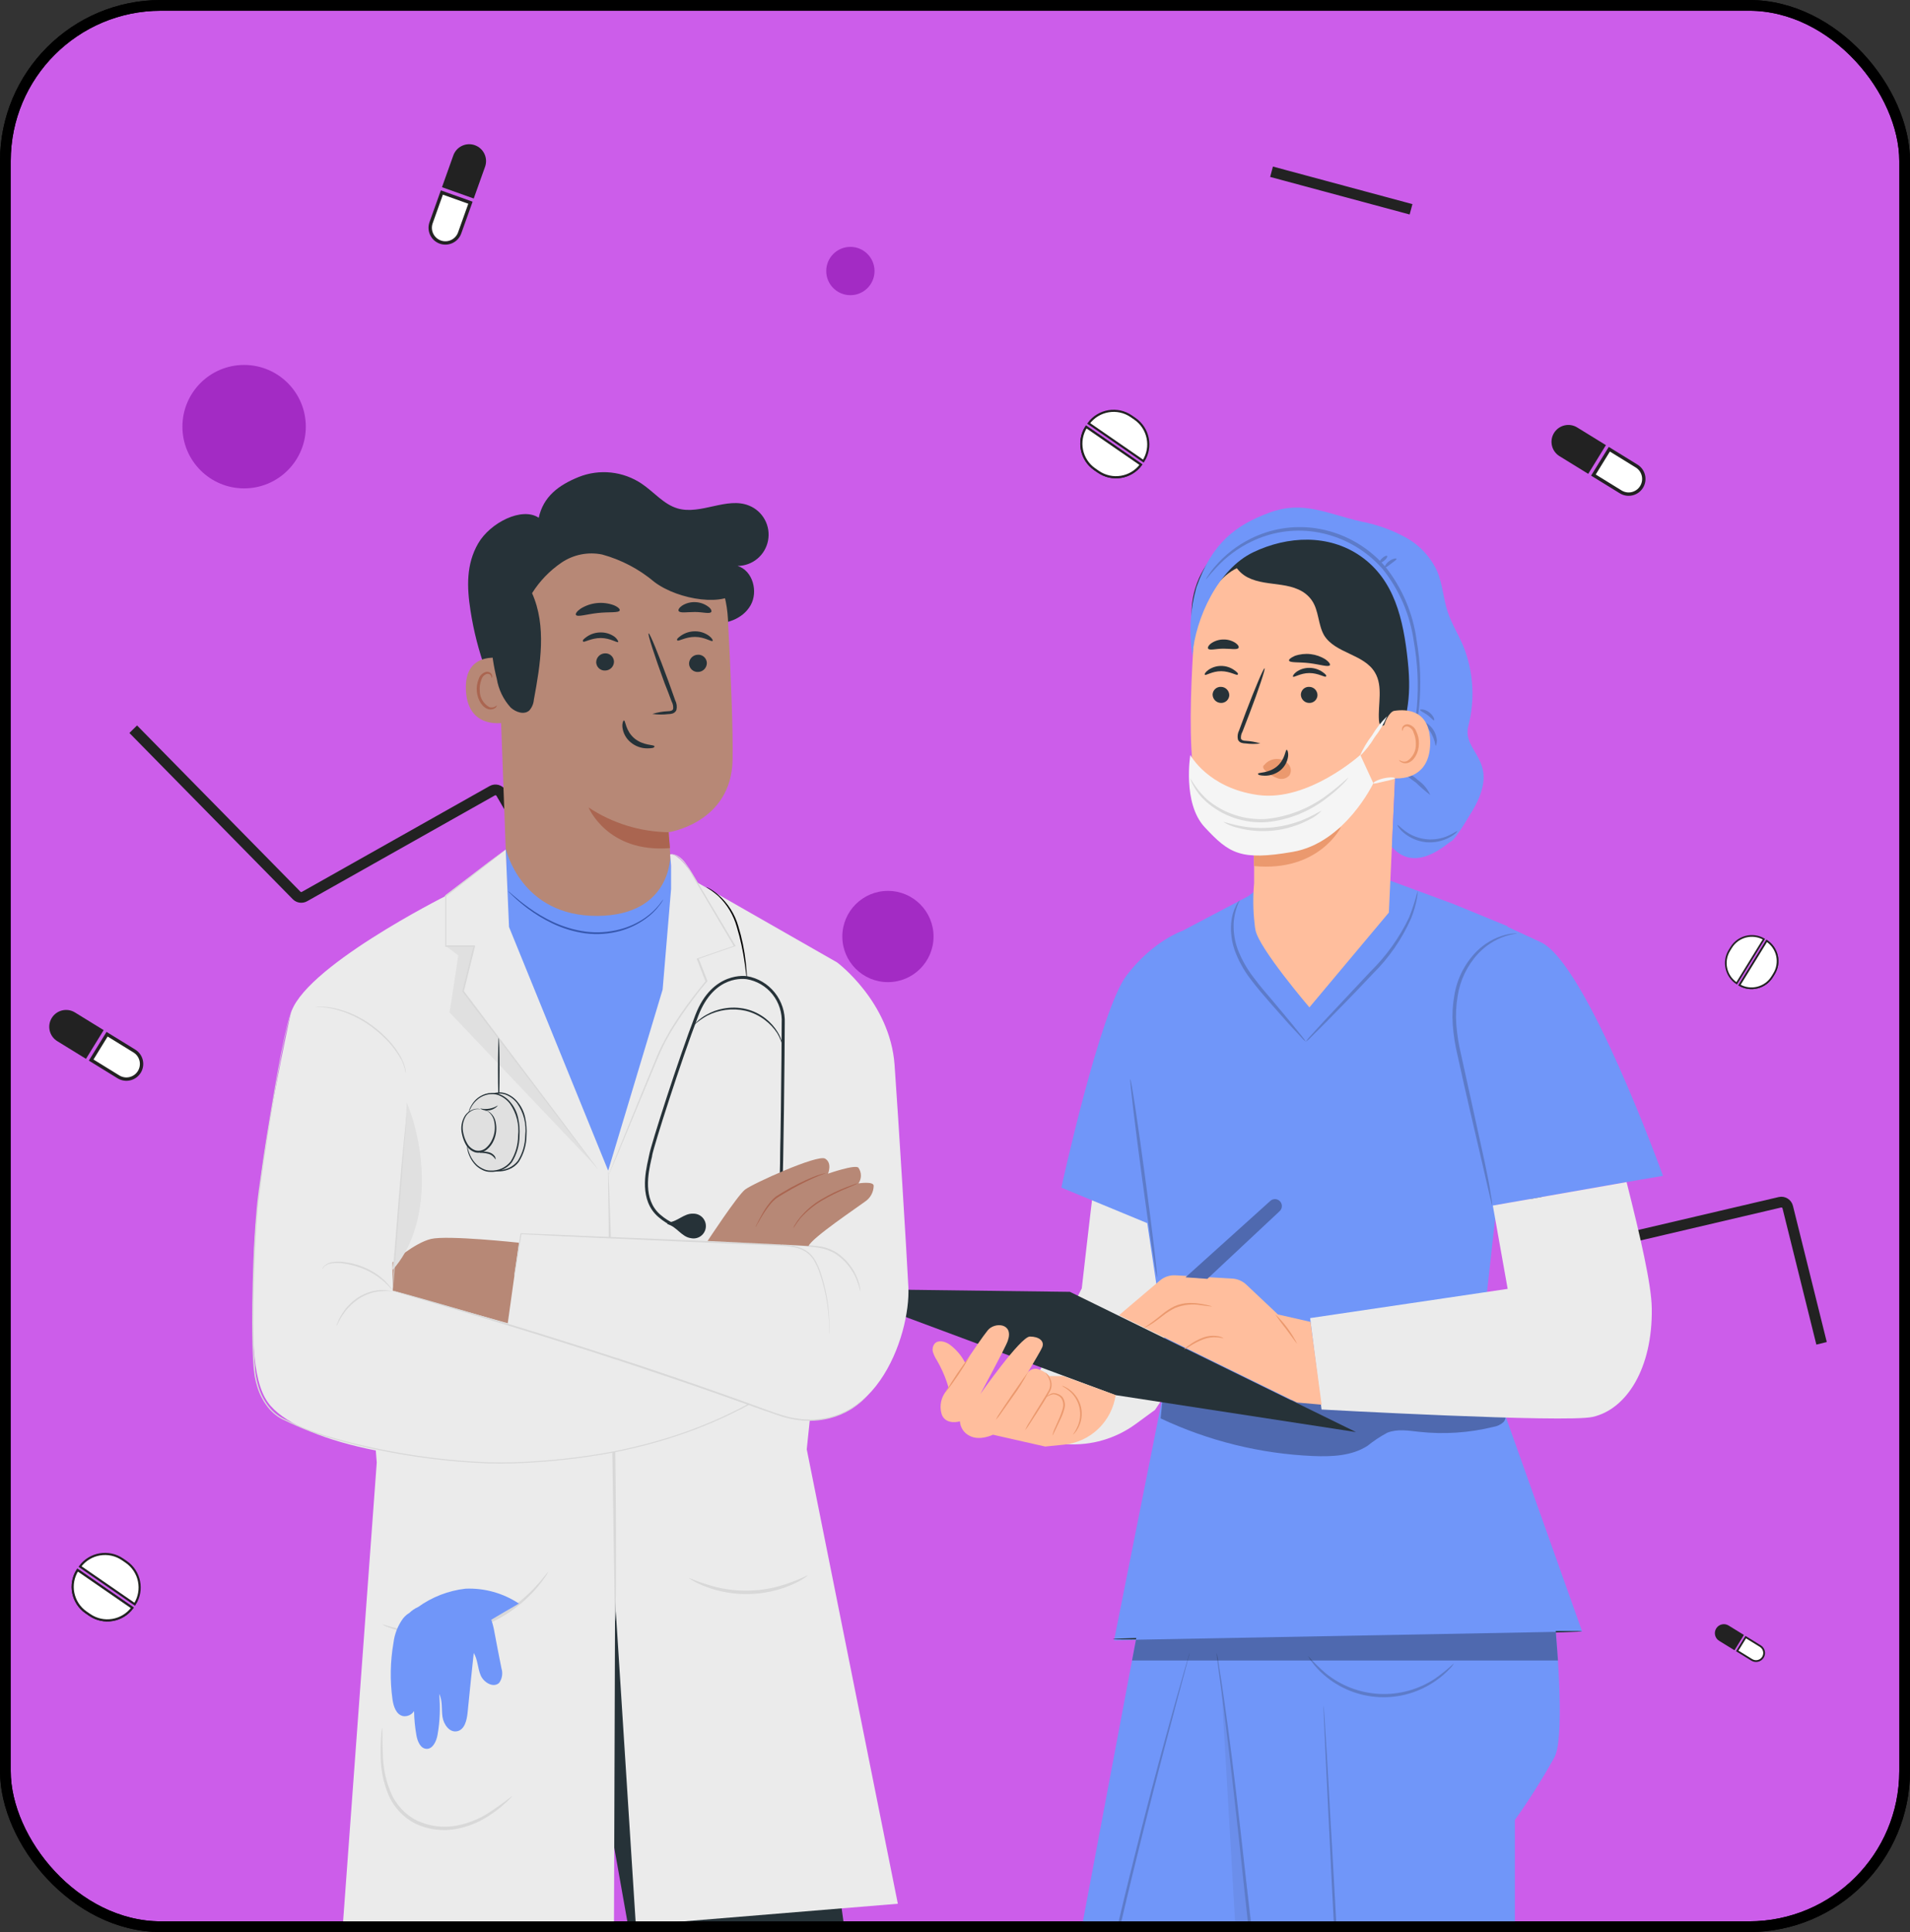 <?xml version="1.0" encoding="UTF-8"?> <svg xmlns="http://www.w3.org/2000/svg" width="356" height="360" viewBox="0 0 356 360" fill="none"><rect x="0" y="0" width="356" height="360" fill="#333333" stroke="none"/> <rect x="1" y="1" width="354" height="358" rx="29" fill="#CC5DEA" stroke="black" stroke-width="2"></rect> <mask id="mask0_483_1482" style="mask-type:alpha" maskUnits="userSpaceOnUse" x="0" y="0" width="356" height="360"> <rect x="1" y="1" width="354" height="358" rx="29" fill="#CC5DEA" stroke="black" stroke-width="2"></rect> </mask> <g mask="url(#mask0_483_1482)"> <path d="M22.864 290.57L23.523 291.024C26.104 292.804 26.794 296.303 25.115 298.923L14.915 291.889C16.767 289.389 20.283 288.79 22.864 290.57Z" fill="white" stroke="#222222" stroke-width="0.4"></path> <path d="M16.712 300.901L16.054 300.447C13.472 298.667 12.782 295.168 14.461 292.548L24.662 299.582C22.809 302.082 19.294 302.681 16.712 300.901Z" fill="white" stroke="#222222" stroke-width="0.4"></path> <path d="M16.712 300.901L16.054 300.447C13.472 298.667 12.782 295.168 14.461 292.548L24.662 299.582C22.809 302.082 19.294 302.681 16.712 300.901Z" fill="white" stroke="#222222" stroke-width="0.4"></path> <path d="M210.863 77.57L211.522 78.024C214.103 79.804 214.793 83.303 213.114 85.923L202.914 78.889C204.766 76.389 208.282 75.79 210.863 77.57Z" fill="white" stroke="#222222" stroke-width="0.4"></path> <path d="M204.711 87.901L204.053 87.447C201.471 85.667 200.781 82.168 202.46 79.548L212.661 86.582C210.808 89.082 207.293 89.681 204.711 87.901Z" fill="white" stroke="#222222" stroke-width="0.4"></path> <path d="M204.711 87.901L204.053 87.447C201.471 85.667 200.781 82.168 202.46 79.548L212.661 86.582C210.808 89.082 207.293 89.681 204.711 87.901Z" fill="white" stroke="#222222" stroke-width="0.4"></path> <path d="M320.428 305.735C319.639 305.249 319.394 304.216 319.879 303.428V303.428C320.365 302.639 321.398 302.394 322.187 302.879L325.042 304.638L323.284 307.494L320.428 305.735Z" fill="#222222"></path> <path d="M326.513 309.285L323.8 307.615L325.383 305.044L328.096 306.715C328.805 307.152 329.026 308.082 328.589 308.792C328.152 309.501 327.222 309.722 326.513 309.285Z" fill="white" stroke="#222222" stroke-width="0.335"></path> <path d="M322.339 177.077L322.667 176.546C323.951 174.461 326.652 173.781 328.763 174.985L323.689 183.224C321.664 181.88 321.055 179.162 322.339 177.077Z" fill="white" stroke="#222222" stroke-width="0.312"></path> <path d="M330.645 181.459L330.317 181.99C329.033 184.075 326.333 184.755 324.221 183.551L329.295 175.312C331.32 176.656 331.929 179.373 330.645 181.459Z" fill="white" stroke="#222222" stroke-width="0.312"></path> <path d="M330.645 181.459L330.317 181.99C329.033 184.075 326.333 184.755 324.221 183.551L329.295 175.312C331.32 176.656 331.929 179.373 330.645 181.459Z" fill="white" stroke="#222222" stroke-width="0.312"></path> <path d="M102.589 97.603L102.917 97.071C104.201 94.986 106.902 94.307 109.013 95.51L103.939 103.749C101.914 102.406 101.305 99.688 102.589 97.603Z" fill="white" stroke="#222222" stroke-width="0.312"></path> <path d="M110.895 101.984L110.567 102.516C109.283 104.601 106.583 105.28 104.471 104.077L109.545 95.838C111.57 97.181 112.179 99.899 110.895 101.984Z" fill="white" stroke="#222222" stroke-width="0.312"></path> <path d="M110.895 101.984L110.567 102.516C109.283 104.601 106.583 105.28 104.471 104.077L109.545 95.838C111.57 97.181 112.179 99.899 110.895 101.984Z" fill="white" stroke="#222222" stroke-width="0.312"></path> <path d="M84.493 28.959C85.076 27.325 86.874 26.473 88.508 27.056V27.056C90.142 27.64 90.994 29.438 90.41 31.072L88.298 36.989L82.38 34.877L84.493 28.959Z" fill="#222222"></path> <path d="M80.351 41.492L82.358 35.87L87.684 37.771L85.677 43.393C85.152 44.864 83.534 45.631 82.064 45.106C80.593 44.581 79.826 42.963 80.351 41.492Z" fill="white" stroke="#222222" stroke-width="0.628"></path> <path d="M10.675 193.998C9.198 193.088 8.738 191.153 9.647 189.675V189.675C10.557 188.198 12.493 187.738 13.97 188.648L19.321 191.942L16.026 197.293L10.675 193.998Z" fill="#222222"></path> <path d="M22.075 200.65L16.992 197.52L19.958 192.704L25.041 195.834C26.371 196.653 26.785 198.395 25.966 199.725C25.147 201.055 23.405 201.469 22.075 200.65Z" fill="white" stroke="#222222" stroke-width="0.628"></path> <path d="M290.675 84.998C289.198 84.088 288.738 82.153 289.647 80.675V80.675C290.557 79.198 292.493 78.738 293.97 79.647L299.321 82.942L296.026 88.293L290.675 84.998Z" fill="#222222"></path> <path d="M302.075 91.65L296.993 88.52L299.958 83.704L305.041 86.835C306.371 87.653 306.785 89.395 305.966 90.725C305.147 92.055 303.405 92.469 302.075 91.65Z" fill="white" stroke="#222222" stroke-width="0.628"></path> <path d="M24.831 135.873L55.281 166.847C55.668 167.241 56.271 167.326 56.752 167.055L68.953 160.18L81.969 152.845L91.745 147.336C92.327 147.008 93.065 147.209 93.401 147.787L106.547 170.401" stroke="#222222" stroke-width="2"></path> <path d="M270.694 194.329L291.283 232.573C291.545 233.059 292.1 233.309 292.638 233.184L306.273 229.989L320.819 226.581L331.745 224.021C332.396 223.868 333.049 224.267 333.21 224.916L339.518 250.301" stroke="#222222" stroke-width="2"></path> <path d="M237 32L263 39" stroke="#222222" stroke-width="2"></path> <circle cx="45.5" cy="79.5" r="11.5" fill="#A32BC4"></circle> <circle cx="158.5" cy="50.5" r="4.5" fill="#A32BC4"></circle> <circle cx="165.5" cy="174.5" r="8.5" fill="#A32BC4"></circle> <path d="M218.552 174.41C218.552 174.41 210.241 180.007 208.06 190.128C206.338 198.079 201.632 240.061 201.632 240.061L193.39 256.217L198.773 269.084C203.373 269.393 207.935 268.07 211.664 265.345L215.28 262.703L221.926 252.801L218.552 174.41Z" fill="#EBEBEB"></path> <path d="M303.187 220.247L309.959 219.093C309.959 219.093 295.668 179.43 287.173 175.553L280.998 172.702V172.587L270.816 168.409L258.901 164.013L257.994 163.678L258.373 164.047L234.497 165.582L232.637 167.002L220.389 173.441C220.389 173.441 214.936 175.264 209.989 181.738C205.042 188.212 197.821 221.286 197.821 221.286L213.834 227.91L217.818 254.636L207.647 305.654L294.887 303.981L276.027 250.99L278.955 224.528L303.187 220.247Z" fill="#7096F9"></path> <g opacity="0.3"> <path d="M216.325 264.284C225.246 268.495 234.912 270.88 244.759 271.3C248.202 271.438 251.956 271.3 254.894 269.396C256.039 268.468 257.269 267.653 258.568 266.961C260.427 266.211 262.517 266.569 264.502 266.788C269.131 267.294 273.811 266.986 278.334 265.876C279.029 265.77 279.678 265.465 280.206 264.999C280.453 264.757 280.597 264.428 280.607 264.082C280.618 263.735 280.495 263.398 280.263 263.141C279.905 262.91 279.483 262.797 279.058 262.818L216.796 259.691L216.325 264.284Z" fill="black"></path> </g> <path d="M210.677 201.091C210.849 201.091 212.089 209.296 213.455 219.474C214.821 229.652 215.808 237.938 215.648 237.938C215.487 237.938 214.236 229.733 212.87 219.555C211.504 209.376 210.517 201.114 210.677 201.091Z" fill="#5D7BC9"></path> <path d="M243.381 194.097C243.051 193.852 242.754 193.565 242.497 193.243C241.946 192.666 241.188 191.824 240.201 190.774L236.918 187.058C235.701 185.65 234.324 184.115 233.038 182.373C231.787 180.74 230.796 178.922 230.1 176.984C229.554 175.378 229.343 173.678 229.48 171.987C229.564 170.852 229.872 169.746 230.387 168.733C230.556 168.35 230.794 168.003 231.087 167.706C230.423 169.053 230.033 170.521 229.939 172.021C229.876 173.646 230.122 175.267 230.662 176.799C231.373 178.67 232.351 180.427 233.566 182.015C234.829 183.735 236.183 185.269 237.389 186.689L240.568 190.497C241.464 191.582 242.175 192.47 242.669 193.093C242.94 193.403 243.178 193.739 243.381 194.097Z" fill="#5D7BC9"></path> <path d="M264.238 165.986C264.246 166.455 264.2 166.924 264.1 167.382C263.866 168.645 263.508 169.882 263.033 171.075C261.32 174.964 258.885 178.489 255.858 181.461C252.495 185.039 249.384 188.212 247.123 190.497L244.425 193.186C244.111 193.534 243.761 193.847 243.381 194.121C243.629 193.723 243.922 193.355 244.253 193.024L246.825 190.208L255.422 181.046C258.397 178.125 260.84 174.704 262.643 170.937C263.276 169.321 263.809 167.668 264.238 165.986Z" fill="#5D7BC9"></path> <path d="M278.243 224.632L281.009 240.154L244.196 245.6L246.32 262.633C246.32 262.633 291.788 265.138 296.827 264.018C303.175 262.61 308.031 254.959 307.87 243.789C307.813 239.369 305.769 230.541 303.175 220.259L278.243 224.632Z" fill="#EBEBEB"></path> <path d="M282.731 173.914C282.731 173.983 281.927 174.006 280.561 174.433C278.647 175.079 276.92 176.189 275.533 177.665C273.485 179.861 272.144 182.628 271.688 185.604C271.393 187.353 271.309 189.131 271.435 190.901C271.588 192.807 271.891 194.698 272.342 196.555C274.03 204.253 275.568 211.211 276.693 216.358C277.232 218.897 277.645 220.974 277.841 222.393C277.967 223.109 278.059 223.663 278.105 224.044C278.135 224.239 278.135 224.437 278.105 224.632C278.105 224.632 277.909 223.848 277.577 222.44C277.244 221.032 276.773 218.908 276.199 216.45C275.051 211.396 273.352 204.437 271.676 196.682C271.219 194.787 270.916 192.857 270.77 190.912C270.647 189.095 270.747 187.27 271.068 185.477C271.563 182.406 272.99 179.565 275.155 177.341C276.642 175.836 278.5 174.753 280.538 174.203C281.08 174.062 281.633 173.969 282.191 173.926C282.37 173.906 282.551 173.902 282.731 173.914Z" fill="#5D7BC9"></path> <path d="M294.864 303.958C294.864 304.131 275.292 304.593 251.152 304.985C227.012 305.378 207.417 305.585 207.417 305.412C207.417 305.239 226.931 304.789 251.14 304.385C275.349 303.981 294.864 303.797 294.864 303.958Z" fill="#263238"></path> <path d="M213.34 296.953L193.906 400.109C191.693 411.85 192.929 423.984 197.465 435.029L238.697 535.427L271.206 514.586L237.917 415.342L258.992 327.338L252.105 290.468L213.34 296.953Z" fill="#7096F9"></path> <path d="M229.262 323.103L244.127 441.722L246.699 537.908L283.684 538.485C283.684 538.485 282.352 441.053 282.352 435.179V339.12C285.046 335.337 287.526 331.403 289.779 327.338C291.903 323.068 289.779 301.731 289.779 301.731C289.779 301.731 281.893 285.494 252.094 290.468C222.294 295.442 229.262 323.103 229.262 323.103Z" fill="#7096F9"></path> <path d="M246.698 537.908C246.688 537.712 246.688 537.516 246.698 537.32C246.698 536.893 246.698 536.316 246.618 535.566C246.549 533.996 246.457 531.734 246.342 528.838C246.136 522.964 245.837 514.517 245.459 504.096C245.08 493.675 244.701 481.201 244.242 467.387C243.989 460.463 243.748 453.228 243.392 445.727C243.037 438.226 242.589 430.436 241.659 422.531C241.2 418.573 240.615 414.684 239.972 410.853C239.329 407.022 238.652 403.248 238.009 399.544C236.781 392.124 235.782 384.934 234.909 378.068C233.176 364.358 231.936 351.964 230.8 341.578C229.664 331.192 228.665 322.78 227.907 316.987C227.517 314.113 227.219 311.863 227.012 310.317C226.92 309.578 226.84 309.001 226.794 308.586C226.748 308.17 226.794 307.986 226.794 307.986C226.794 307.986 226.794 308.182 226.909 308.574C227.023 308.966 227.069 309.555 227.196 310.305C227.437 311.817 227.793 314.056 228.194 316.952C229.032 322.722 230.1 331.135 231.271 341.532C232.441 351.93 233.75 364.301 235.506 377.999C236.39 384.853 237.412 392.031 238.652 399.451C239.294 403.156 239.949 406.929 240.626 410.749C241.303 414.569 241.843 418.492 242.302 422.462C243.243 430.39 243.668 438.18 244.035 445.692C244.403 453.205 244.621 460.463 244.85 467.364C245.263 481.212 245.631 493.618 245.941 504.073C246.251 514.528 246.469 522.964 246.629 528.826C246.698 531.734 246.756 533.996 246.79 535.566C246.79 536.316 246.79 536.893 246.79 537.308C246.79 537.724 246.698 537.908 246.698 537.908Z" fill="#5D7BC9"></path> <path d="M258.304 537.908C258.143 537.908 255.4 488.632 252.197 427.851C248.995 367.07 246.527 317.76 246.699 317.748C246.871 317.737 249.592 367.013 252.794 427.817C255.997 488.621 258.465 537.908 258.304 537.908Z" fill="#5D7BC9"></path> <path d="M270.987 309.924C270.791 310.295 270.535 310.63 270.23 310.917C269.458 311.746 268.6 312.488 267.67 313.132C264.571 315.325 260.832 316.414 257.046 316.226C253.261 316.037 249.647 314.583 246.778 312.094C245.923 311.36 245.153 310.532 244.482 309.624C244.214 309.309 243.993 308.955 243.828 308.574C244.84 309.71 245.925 310.778 247.077 311.771C249.928 314.093 253.44 315.444 257.105 315.626C260.77 315.809 264.398 314.814 267.463 312.786C268.704 311.918 269.882 310.961 270.987 309.924Z" fill="#5D7BC9"></path> <path d="M246.423 529.715L246.159 529.172L245.436 527.557L242.727 521.314C240.431 515.867 236.987 508.02 232.866 498.326C228.746 488.632 223.855 477.012 218.426 464.156C212.996 451.301 207.062 437.13 201.207 422.104C200.863 421.158 200.507 420.212 200.151 419.277C199.855 418.298 199.647 417.294 199.532 416.277C199.316 414.296 199.255 412.301 199.348 410.311C199.497 406.364 199.945 402.51 200.427 398.771C201.483 391.223 202.849 384.011 204.249 377.168C207.073 363.47 210.092 351.249 212.686 341.001C215.281 330.754 217.565 322.537 219.161 316.825L221.032 310.282C221.25 309.555 221.422 309.001 221.537 308.597C221.652 308.193 221.732 308.02 221.732 308.02C221.732 308.02 221.732 308.228 221.594 308.609C221.456 308.99 221.342 309.59 221.146 310.317C220.733 311.851 220.148 314.056 219.379 316.894C217.863 322.595 215.659 330.858 213.1 341.128C210.54 351.399 207.578 363.608 204.789 377.295C203.4 384.138 202.057 391.35 201.012 398.874C200.53 402.637 200.094 406.479 199.945 410.414C199.881 412.345 199.961 414.278 200.186 416.196C200.288 417.167 200.484 418.125 200.771 419.058C201.127 419.993 201.472 420.939 201.827 421.874C207.67 436.876 213.639 451.035 219.046 463.925C224.452 476.816 229.297 488.402 233.372 498.141L243.06 521.221C244.208 523.933 245.057 526.045 245.665 527.499L246.331 529.138C246.366 529.519 246.423 529.715 246.423 529.715Z" fill="#5D7BC9"></path> <g opacity="0.3"> <path d="M227.701 315.036L233.05 407.195L237.883 415.273L239.639 407.98L227.701 315.036Z" fill="#5D7BC9"></path> </g> <g opacity="0.3"> <path d="M211.734 305.528L210.999 309.393H290.387L289.986 304.062L211.734 305.528Z" fill="black"></path> </g> <path d="M154.694 240.142L207.888 259.945L252.736 266.834L199.416 240.707L154.694 240.142Z" fill="#263238"></path> <path d="M177.458 261.56C177.034 258.712 176.076 255.971 174.634 253.482C174.321 253.011 174.073 252.498 173.899 251.959C173.818 251.686 173.804 251.398 173.858 251.119C173.912 250.839 174.033 250.577 174.209 250.355C174.886 249.616 176.138 249.939 176.975 250.505C178.678 251.754 179.934 253.523 180.557 255.548C181.158 257.563 181.543 259.636 181.705 261.733" fill="#FFBE9D"></path> <path d="M198.2 256.402H195.594C194.959 255.761 194.167 255.3 193.298 255.063C192.973 255.009 192.638 255.045 192.331 255.167C192.024 255.289 191.755 255.492 191.554 255.756C192.702 253.794 194.01 251.636 194.251 251.047C194.733 249.893 193.677 249.039 191.955 249.039C190.234 249.039 182.715 259.76 182.715 259.76C182.715 259.76 187.398 251.14 187.846 249.812C188.994 246.524 185.401 246.281 184.104 247.874C182.485 249.836 175.965 259.76 175.965 259.76C175.616 260.344 175.4 260.999 175.332 261.678C175.265 262.356 175.348 263.041 175.575 263.684C176.436 265.599 178.915 264.838 178.915 264.838C178.95 265.396 179.129 265.936 179.435 266.404C179.741 266.872 180.163 267.251 180.66 267.503C182.566 268.565 185.08 267.33 185.08 267.33L194.814 269.534L198.338 269.177C200.734 268.935 202.98 267.895 204.721 266.222C206.462 264.549 207.597 262.34 207.946 259.945L198.2 256.402Z" fill="#FFBE9D"></path> <path d="M191.634 255.606C190.813 257.223 189.857 258.767 188.775 260.222C187.926 261.445 187.157 262.53 186.571 263.337C186.285 263.779 185.959 264.192 185.596 264.572C185.819 264.093 186.089 263.637 186.399 263.21C186.927 262.391 187.685 261.272 188.523 260.048C189.361 258.825 190.13 257.74 190.692 256.921L191.37 255.986C191.542 255.709 191.611 255.606 191.634 255.606Z" fill="#EB996E"></path> <path d="M191.06 266.511C191.292 265.952 191.581 265.419 191.92 264.918C192.494 263.949 193.309 262.61 194.216 261.179C194.664 260.452 195.089 259.76 195.445 259.125C195.754 258.57 195.832 257.915 195.663 257.302C195.489 256.732 195.204 256.202 194.825 255.744C194.825 255.744 194.997 255.825 195.203 256.067C195.508 256.397 195.735 256.792 195.869 257.221C195.978 257.55 196.018 257.898 195.989 258.243C195.959 258.588 195.86 258.924 195.697 259.229C195.341 259.898 194.917 260.591 194.469 261.318C193.573 262.783 192.724 264.076 192.104 265.011C191.788 265.532 191.439 266.033 191.06 266.511Z" fill="#EB996E"></path> <path d="M196.168 267.492C196.272 266.963 196.446 266.451 196.685 265.968L197.385 264.376C197.676 263.735 197.914 263.071 198.097 262.391C198.185 262.07 198.203 261.734 198.149 261.405C198.096 261.076 197.972 260.763 197.787 260.487C197.605 260.263 197.367 260.092 197.098 259.991C196.874 259.873 196.628 259.803 196.375 259.783C196.003 259.84 195.645 259.965 195.319 260.152C195.078 260.279 194.929 260.337 194.929 260.314C194.929 260.291 195.032 260.198 195.262 260.048C195.402 259.951 195.547 259.863 195.698 259.783C195.906 259.664 196.137 259.589 196.375 259.564C196.66 259.571 196.941 259.634 197.202 259.748C197.511 259.87 197.789 260.059 198.017 260.302C198.235 260.611 198.383 260.965 198.448 261.338C198.514 261.712 198.496 262.095 198.395 262.46C198.21 263.157 197.957 263.834 197.638 264.48C197.362 265.08 197.098 265.634 196.892 266.061C196.444 266.938 196.214 267.503 196.168 267.492Z" fill="#EB996E"></path> <path d="M197.971 258.237C197.971 258.237 198.12 258.237 198.384 258.364C198.743 258.522 199.083 258.724 199.394 258.964C200.459 259.758 201.204 260.911 201.492 262.212C201.781 263.513 201.595 264.875 200.967 266.049C200.791 266.406 200.567 266.736 200.301 267.03C200.117 267.238 199.991 267.33 199.98 267.319C199.968 267.307 200.37 266.834 200.772 265.957C201.321 264.813 201.47 263.516 201.195 262.276C200.92 261.037 200.237 259.926 199.256 259.125C198.522 258.502 197.89 258.283 197.971 258.237Z" fill="#EB996E"></path> <path d="M180.832 252.605C179.453 255.027 177.895 257.342 176.172 259.529C177.558 257.112 179.116 254.798 180.832 252.605Z" fill="#EB996E"></path> <path d="M244.264 246.304L238.192 244.92L232.326 239.392C231.619 238.712 230.697 238.304 229.72 238.238L219.091 237.626C218.03 237.568 216.987 237.919 216.175 238.607L208.576 245.058L241.739 261.329L246.33 261.733L244.264 246.304Z" fill="#FFBE9D"></path> <path d="M225.921 243.454C225.921 243.454 225.129 243.362 223.866 243.2C222.248 242.917 220.584 243.088 219.057 243.696C218.243 244.094 217.473 244.578 216.761 245.139C216.095 245.647 215.487 246.12 214.959 246.477C214.537 246.766 214.096 247.024 213.639 247.251C213.477 247.339 213.303 247.401 213.122 247.435C213.122 247.435 213.822 247.066 214.832 246.281C215.337 245.9 215.98 245.416 216.6 244.896C217.305 244.308 218.075 243.805 218.896 243.396C219.753 243.012 220.678 242.804 221.616 242.785C222.386 242.767 223.154 242.825 223.912 242.958C224.544 243.062 225.06 243.177 225.393 243.269C225.578 243.302 225.756 243.365 225.921 243.454Z" fill="#EB996E"></path> <path d="M228.103 249.397C228.103 249.397 227.667 249.259 226.955 249.189C226.027 249.101 225.092 249.232 224.223 249.57C223.347 249.915 222.509 250.348 221.721 250.863C221.399 251.094 221.053 251.288 220.688 251.44C220.952 251.143 221.257 250.887 221.594 250.678C222.368 250.098 223.218 249.628 224.12 249.282C225.027 248.921 226.015 248.814 226.978 248.97C227.383 249.014 227.77 249.161 228.103 249.397Z" fill="#EB996E"></path> <path d="M241.774 250.389C241.705 250.389 240.844 249.155 239.719 247.643C238.996 246.755 238.318 245.83 237.688 244.873C239.347 246.469 240.728 248.334 241.774 250.389Z" fill="#EB996E"></path> <path d="M225.038 238.284L238.514 225.671C238.652 225.543 238.759 225.386 238.83 225.212C238.901 225.038 238.933 224.851 238.925 224.663C238.916 224.475 238.866 224.291 238.78 224.124C238.693 223.958 238.571 223.812 238.423 223.698C238.185 223.513 237.891 223.418 237.592 223.428C237.292 223.439 237.005 223.555 236.781 223.755L220.975 237.996" fill="#7096F9"></path> <g opacity="0.3"> <path d="M225.038 238.284L238.514 225.671C238.652 225.543 238.759 225.386 238.83 225.212C238.901 225.038 238.933 224.851 238.925 224.663C238.916 224.475 238.866 224.291 238.78 224.124C238.693 223.958 238.571 223.812 238.423 223.698C238.185 223.513 237.891 223.418 237.592 223.428C237.292 223.439 237.005 223.555 236.781 223.755L220.975 237.996" fill="black"></path> </g> <path d="M222.513 118.049C221.924 115.545 221.939 112.936 222.556 110.439C223.173 107.942 224.374 105.629 226.06 103.693C228.72 100.873 232.105 98.848 235.84 97.842C240.787 96.199 246.147 96.321 251.015 98.189C255.779 100.208 259.647 104.674 260.198 109.832C260.439 112.14 260.014 114.622 260.761 116.86C261.24 117.766 261.443 118.793 261.346 119.815C261.188 120.257 260.905 120.645 260.532 120.929C260.159 121.214 259.712 121.384 259.245 121.419C258.31 121.471 257.377 121.28 256.536 120.865C253.685 119.443 251.084 117.565 248.834 115.302" fill="#263238"></path> <path d="M222.432 120.553C222.903 113.237 227.747 104.282 234.99 105.066L257.604 110.836C258.663 110.954 259.64 111.466 260.343 112.271C261.046 113.076 261.424 114.116 261.403 115.187L258.866 170.037L244.058 187.704C244.058 187.704 234.6 176.637 234.003 173.279C233.925 172.898 233.871 172.513 233.842 172.125C233.55 169.627 233.519 167.106 233.75 164.601C233.75 160.17 233.75 158.358 233.75 158.393C233.75 158.427 224.464 156.823 222.57 144.637C221.583 138.613 221.904 128.677 222.432 120.553Z" fill="#FFBE9D"></path> <path d="M226.013 129.393C226.012 129.8 226.169 130.192 226.449 130.487C226.729 130.781 227.111 130.956 227.516 130.974C227.714 130.988 227.912 130.963 228.1 130.899C228.288 130.836 228.462 130.736 228.611 130.606C228.76 130.475 228.882 130.315 228.97 130.137C229.058 129.959 229.11 129.765 229.124 129.566C229.127 129.157 228.972 128.764 228.691 128.469C228.41 128.173 228.026 128 227.62 127.985C227.422 127.969 227.223 127.993 227.034 128.056C226.846 128.119 226.672 128.218 226.522 128.349C226.372 128.481 226.25 128.64 226.163 128.819C226.075 128.999 226.024 129.194 226.013 129.393Z" fill="#263238"></path> <path d="M224.567 125.723C224.75 125.931 225.933 125.054 227.609 125.065C229.285 125.077 230.501 125.919 230.685 125.711C230.869 125.504 230.582 125.25 230.042 124.858C229.324 124.348 228.465 124.078 227.586 124.084C226.716 124.084 225.869 124.359 225.164 124.869C224.647 125.261 224.463 125.631 224.567 125.723Z" fill="#263238"></path> <path d="M242.463 129.393C242.46 129.799 242.613 130.191 242.892 130.486C243.17 130.781 243.551 130.956 243.955 130.974C244.153 130.989 244.352 130.965 244.541 130.903C244.729 130.84 244.903 130.74 245.053 130.609C245.203 130.478 245.325 130.318 245.412 130.139C245.5 129.96 245.551 129.765 245.562 129.566C245.569 129.159 245.416 128.765 245.137 128.469C244.858 128.174 244.475 128 244.07 127.985C243.872 127.968 243.672 127.991 243.483 128.053C243.294 128.115 243.119 128.214 242.969 128.346C242.819 128.477 242.697 128.638 242.61 128.817C242.523 128.997 242.473 129.193 242.463 129.393Z" fill="#263238"></path> <path d="M241.005 126.081C241.2 126.277 242.382 125.411 244.047 125.411C245.711 125.411 246.951 126.265 247.135 126.058C247.318 125.85 247.031 125.596 246.492 125.204C245.764 124.706 244.904 124.441 244.024 124.442C243.155 124.434 242.307 124.705 241.602 125.215C241.085 125.619 240.913 125.988 241.005 126.081Z" fill="#263238"></path> <path d="M234.91 138.532C234.027 138.256 233.113 138.089 232.189 138.036C231.765 138.036 231.363 137.898 231.294 137.609C231.257 137.166 231.357 136.723 231.581 136.34C231.983 135.301 232.407 134.216 232.844 133.074C234.611 128.458 235.885 124.592 235.702 124.523C235.518 124.454 233.934 128.17 232.166 132.82L230.949 136.109C230.682 136.627 230.605 137.224 230.731 137.794C230.792 137.945 230.887 138.08 231.008 138.189C231.13 138.297 231.275 138.375 231.432 138.417C231.666 138.486 231.91 138.521 232.155 138.521C233.069 138.644 233.995 138.648 234.91 138.532Z" fill="#263238"></path> <path d="M233.704 158.427C239.412 158.532 245.036 157.038 249.947 154.111C249.947 154.111 245.849 162.536 233.727 161.37L233.704 158.427Z" fill="#EB996E"></path> <path d="M235.609 142.583C235.924 142.175 236.337 141.855 236.809 141.653C237.281 141.451 237.797 141.374 238.307 141.429C238.678 141.464 239.038 141.574 239.365 141.753C239.693 141.931 239.981 142.174 240.212 142.468C240.435 142.747 240.566 143.089 240.589 143.446C240.612 143.803 240.524 144.158 240.339 144.464C240.071 144.767 239.718 144.982 239.327 145.08C238.936 145.179 238.525 145.157 238.146 145.018C237.357 144.737 236.632 144.302 236.011 143.737C235.82 143.6 235.656 143.428 235.529 143.229C235.467 143.137 235.434 143.029 235.434 142.918C235.434 142.806 235.467 142.698 235.529 142.606" fill="#EB996E"></path> <path d="M239.822 139.71C239.558 139.71 239.547 141.521 237.997 142.814C236.448 144.106 234.554 143.899 234.485 144.152C234.416 144.406 234.921 144.51 235.736 144.533C236.799 144.546 237.834 144.187 238.663 143.518C239.45 142.862 239.959 141.929 240.087 140.91C240.155 140.148 239.949 139.698 239.822 139.71Z" fill="#263238"></path> <path d="M240.259 123.08C240.42 123.542 242.096 123.323 244.059 123.565C246.022 123.807 247.606 124.35 247.87 123.946C247.984 123.75 247.709 123.323 247.066 122.873C246.221 122.335 245.265 121.997 244.271 121.883C243.277 121.769 242.271 121.882 241.327 122.215C240.558 122.55 240.19 122.907 240.259 123.08Z" fill="#263238"></path> <path d="M225.187 120.865C225.486 121.246 226.633 120.865 228.022 120.865C229.411 120.865 230.582 121.13 230.846 120.726C230.972 120.542 230.789 120.149 230.272 119.791C229.59 119.348 228.788 119.127 227.976 119.157C227.152 119.168 226.35 119.434 225.681 119.918C225.221 120.276 225.061 120.669 225.187 120.865Z" fill="#263238"></path> <path d="M271.86 143.495C268.715 144.799 265.914 135.059 263.033 133.247C260.151 131.435 257.293 137.609 257.018 134.193C256.822 131.193 257.821 127.893 256.271 125.308C254.217 121.846 248.879 121.765 246.801 118.384C245.653 116.41 245.837 113.768 244.506 111.864C243.174 109.959 241.062 109.325 238.869 108.99C236.677 108.655 234.484 108.575 232.544 107.582C230.605 106.59 229.101 104.328 229.812 102.274C238.906 101.61 248.047 102.036 257.041 103.543C259.13 103.901 261.334 104.374 262.78 105.851C264.226 107.328 264.743 109.832 265.076 112.06C266.66 122.896 270.23 132.647 271.803 143.483" fill="#263238"></path> <path d="M222.237 122.157C222.845 115.014 227.115 106.001 233.578 102.908C240.041 99.816 247.651 99.516 253.54 103.589C259.899 107.986 261.575 115.395 262.39 123.115C263.205 130.835 261.989 133.616 260.198 141.175L259.429 157.804C263.871 162.893 269.679 157.135 270.529 156.731C271.378 156.327 274.512 150.961 274.96 150.153C279.551 141.452 272.457 140.171 273.674 135.278C274.96 130.365 274.642 125.167 272.767 120.449C271.849 118.257 270.552 116.214 269.817 113.964C269.002 111.494 268.887 108.817 267.866 106.428C266.632 103.761 264.58 101.56 262.011 100.15C259.457 98.754 256.705 97.761 253.85 97.208C247.295 95.731 242.945 93.192 236.632 95.511C230.318 97.831 225.922 101.166 222.983 109.44C221.831 113.568 221.573 117.897 222.225 122.134" fill="#7096F9"></path> <path d="M224.762 107.975C224.865 107.733 224.996 107.504 225.152 107.294C225.562 106.66 226.018 106.058 226.518 105.493C228.336 103.377 230.557 101.647 233.05 100.404C236.766 98.53 240.961 97.834 245.079 98.408C250.146 99.129 254.786 101.656 258.154 105.528C261.345 109.514 263.386 114.304 264.054 119.376C264.759 123.445 264.909 127.591 264.502 131.701C264.241 134.49 263.531 137.218 262.401 139.779C262.099 140.471 261.75 141.142 261.357 141.787C261.234 142.02 261.084 142.237 260.909 142.433C260.909 142.433 261.448 141.487 262.195 139.686C263.215 137.133 263.853 134.442 264.089 131.701C264.425 127.631 264.232 123.534 263.515 119.515C262.826 114.567 260.814 109.901 257.695 106.013C254.411 102.268 249.912 99.815 244.999 99.089C240.983 98.501 236.884 99.14 233.233 100.924C230.766 102.112 228.545 103.76 226.69 105.782C225.439 107.086 224.808 108.009 224.762 107.975Z" fill="#5D7BC9"></path> <path d="M271.642 154.85C271.642 154.908 271.229 155.473 270.207 156.004C268.859 156.748 267.32 157.07 265.788 156.927C264.261 156.767 262.815 156.157 261.633 155.173C260.749 154.411 260.393 153.765 260.485 153.719C260.577 153.673 261.024 154.192 261.931 154.873C263.093 155.716 264.456 156.234 265.882 156.374C267.308 156.514 268.745 156.271 270.047 155.669C271.034 155.219 271.585 154.781 271.642 154.85Z" fill="#5D7BC9"></path> <path d="M266.591 148.134C265.65 147.424 264.756 146.653 263.916 145.826C262.955 145.164 262.039 144.44 261.173 143.656C262.347 143.935 263.425 144.525 264.295 145.364C265.299 146.058 266.093 147.016 266.591 148.134Z" fill="#5D7BC9"></path> <path d="M267.579 138.959C267.398 137.925 267.007 136.939 266.431 136.063C265.707 135.293 264.831 134.683 263.859 134.274C263.859 134.205 264.261 134.136 264.881 134.274C265.677 134.516 266.382 134.995 266.901 135.647C267.432 136.306 267.752 137.111 267.82 137.955C267.797 138.602 267.647 138.971 267.579 138.959Z" fill="#5D7BC9"></path> <path d="M267.292 134.216C267.142 134.297 266.718 133.697 266.017 133.201C265.317 132.705 264.651 132.451 264.674 132.278C264.697 132.105 265.547 132.093 266.373 132.716C267.2 133.339 267.441 134.159 267.292 134.216Z" fill="#5D7BC9"></path> <path d="M260.29 104.12C260.347 104.282 259.865 104.593 259.314 105.009C258.763 105.424 258.327 105.805 258.166 105.701C258.005 105.597 258.304 105.009 258.935 104.547C259.566 104.086 260.244 103.97 260.29 104.12Z" fill="#5D7BC9"></path> <path d="M258.545 103.589C258.648 103.716 258.43 104.097 258.04 104.432C257.65 104.766 257.248 104.951 257.145 104.824C257.041 104.697 257.259 104.316 257.65 103.982C258.04 103.647 258.43 103.462 258.545 103.589Z" fill="#5D7BC9"></path> <path d="M257.925 135.636C257.925 134.724 258.981 132.589 259.865 132.451C262.253 132.082 266.546 132.289 266.569 138.359C266.569 146.668 258.304 144.995 258.281 144.752C258.258 144.51 257.914 138.763 257.925 135.636Z" fill="#FFBE9D"></path> <path d="M260.794 141.602C260.794 141.602 260.943 141.694 261.184 141.81C261.53 141.952 261.918 141.952 262.263 141.81C262.793 141.465 263.223 140.986 263.509 140.42C263.795 139.855 263.928 139.224 263.893 138.59C263.906 137.88 263.765 137.175 263.48 136.524C263.409 136.256 263.272 136.009 263.081 135.808C262.891 135.606 262.653 135.456 262.39 135.37C262.224 135.325 262.047 135.341 261.891 135.415C261.735 135.489 261.611 135.616 261.54 135.774C261.437 136.005 261.483 136.167 261.448 136.178C261.414 136.19 261.265 136.051 261.334 135.705C261.373 135.498 261.488 135.313 261.655 135.186C261.765 135.097 261.892 135.031 262.029 134.994C262.165 134.956 262.307 134.947 262.447 134.967C262.788 135.03 263.107 135.182 263.373 135.406C263.638 135.631 263.841 135.921 263.962 136.248C264.317 136.963 264.491 137.756 264.467 138.556C264.467 140.24 263.572 141.81 262.39 142.156C262.169 142.225 261.935 142.242 261.706 142.206C261.477 142.17 261.259 142.082 261.07 141.948C260.806 141.798 260.76 141.614 260.794 141.602Z" fill="#EB996E"></path> <path d="M253.54 140.667C253.54 140.667 243.84 149.426 234.485 148.134C225.129 146.841 221.858 140.667 221.858 140.667C221.858 140.667 220.377 149.657 224.521 154.111C229.113 159.051 231.213 160.412 240.959 158.727C250.704 157.043 255.973 145.941 255.973 145.941L253.54 140.667Z" fill="#F5F5F5"></path> <path d="M258.522 133.466C257.932 134.86 257.16 136.168 256.226 137.355C255.456 138.659 254.518 139.854 253.437 140.91C254.035 139.521 254.806 138.214 255.732 137.021C256.503 135.718 257.441 134.523 258.522 133.466Z" fill="#F5F5F5"></path> <path d="M260.003 145.006C260.003 145.179 259.096 145.353 258.005 145.606C256.915 145.86 256.031 146.114 255.962 145.953C255.893 145.791 256.72 145.295 257.879 145.029C259.038 144.764 260.003 144.845 260.003 145.006Z" fill="#F5F5F5"></path> <path d="M251.301 144.937C251.041 145.318 250.741 145.67 250.406 145.987C249.528 146.881 248.588 147.71 247.593 148.468C244.338 151.103 240.397 152.737 236.241 153.177C234.154 153.345 232.054 153.085 230.07 152.415C228.085 151.745 226.256 150.677 224.693 149.276C223.76 148.427 222.983 147.419 222.397 146.299C222.162 145.899 221.984 145.468 221.869 145.018C222.704 146.483 223.752 147.813 224.98 148.965C228.106 151.602 232.138 152.899 236.206 152.577C240.254 152.126 244.107 150.591 247.364 148.134C249.878 146.299 251.221 144.856 251.301 144.937Z" fill="#DADADA"></path> <path d="M246.308 151.099C245.644 151.773 244.866 152.324 244.012 152.727C239.909 154.9 235.143 155.439 230.662 154.238C229.735 154.033 228.85 153.67 228.045 153.165C228.045 153.073 229.09 153.465 230.765 153.823C235.157 154.758 239.731 154.24 243.806 152.346C245.367 151.619 246.251 151.007 246.308 151.099Z" fill="#DADADA"></path> <path d="M100.4 96.538C101.249 92.523 104.107 90.399 107.895 88.864C109.802 88.112 111.861 87.833 113.897 88.052C115.934 88.271 117.888 88.981 119.592 90.122C121.888 91.657 123.69 93.977 126.308 94.738C130.635 95.984 135.491 92.523 139.612 94.207C140.862 94.709 141.9 95.633 142.546 96.82C143.193 98.007 143.409 99.383 143.156 100.713C142.904 102.042 142.199 103.242 141.162 104.106C140.126 104.97 138.823 105.444 137.477 105.447C140.3 106.313 141.368 110.236 139.887 112.81C138.406 115.383 135.135 116.491 132.208 116.11C129.287 115.565 126.571 114.224 124.356 112.233C122.06 110.375 119.971 108.252 117.526 106.578C115.15 104.772 112.214 103.868 109.238 104.028C105.267 104.455 102.007 107.675 100.434 111.356C98.862 115.037 98.666 119.18 98.666 123.196C98.666 127.212 98.816 131.274 97.84 135.186C97.816 135.423 97.737 135.65 97.609 135.851C97.481 136.051 97.309 136.219 97.105 136.34C96.474 136.571 95.877 135.913 95.533 135.324C91.535 128.727 88.871 121.402 87.692 113.768C87.004 109.348 86.889 105.136 89.116 101.27C91.343 97.404 97.323 94.346 100.457 96.504" fill="#263238"></path> <path d="M94.442 122.838C94.235 122.757 86.407 120.68 86.843 128.689C87.279 136.698 95.211 134.563 95.211 134.332C95.211 134.101 94.442 122.838 94.442 122.838Z" fill="#B78876"></path> <path d="M92.594 131.447C92.594 131.447 92.467 131.551 92.238 131.678C91.917 131.84 91.546 131.869 91.205 131.758C90.67 131.462 90.224 131.028 89.911 130.5C89.598 129.973 89.431 129.372 89.425 128.758C89.366 128.073 89.46 127.383 89.701 126.739C89.757 126.481 89.876 126.241 90.046 126.04C90.216 125.838 90.433 125.682 90.677 125.585C90.835 125.534 91.006 125.539 91.16 125.6C91.315 125.661 91.444 125.774 91.526 125.919C91.641 126.127 91.595 126.3 91.641 126.312C91.687 126.323 91.802 126.162 91.721 125.838C91.665 125.642 91.544 125.471 91.377 125.354C91.264 125.276 91.137 125.222 91.003 125.194C90.869 125.167 90.731 125.166 90.596 125.192C90.274 125.278 89.978 125.445 89.737 125.677C89.497 125.909 89.318 126.199 89.219 126.519C88.918 127.249 88.799 128.041 88.874 128.827C89.024 130.443 89.93 131.897 91.101 132.162C91.32 132.214 91.547 132.214 91.766 132.164C91.984 132.114 92.189 132.015 92.364 131.874C92.594 131.643 92.628 131.458 92.594 131.447Z" fill="#AA6550"></path> <path d="M112.716 94.865C115.561 94.663 118.418 95.034 121.12 95.954C123.822 96.875 126.314 98.327 128.451 100.226C130.588 102.126 132.328 104.434 133.568 107.016C134.808 109.599 135.524 112.404 135.674 115.268C136.202 125.296 136.661 136.144 136.546 141.614C136.305 153.338 124.631 155.069 124.631 155.069C124.631 155.069 124.884 158.531 125.171 162.859C125.309 164.921 125.034 166.991 124.362 168.944C123.691 170.898 122.636 172.696 121.261 174.233C119.885 175.77 118.217 177.013 116.355 177.89C114.493 178.767 112.475 179.259 110.42 179.338C108.403 179.415 106.39 179.092 104.497 178.386C102.604 177.681 100.869 176.607 99.389 175.227C97.909 173.846 96.714 172.186 95.873 170.341C95.032 168.496 94.561 166.502 94.487 164.474L92.754 117.16C92.547 111.558 94.515 106.095 98.243 101.926C101.97 97.756 107.165 95.208 112.727 94.819L112.716 94.865Z" fill="#B78876"></path> <path d="M124.62 155.069C119.309 154.995 114.131 153.393 109.697 150.453C109.697 150.453 113.221 158.981 124.872 158.023L124.62 155.069Z" fill="#AA6550"></path> <path d="M131.748 123.519C131.751 123.957 131.584 124.379 131.281 124.694C130.978 125.009 130.565 125.192 130.13 125.204C129.918 125.218 129.706 125.189 129.506 125.12C129.305 125.051 129.121 124.942 128.962 124.8C128.804 124.659 128.676 124.486 128.584 124.294C128.493 124.102 128.441 123.893 128.431 123.68C128.43 123.243 128.599 122.823 128.901 122.509C129.203 122.195 129.615 122.011 130.049 121.996C130.261 121.98 130.474 122.007 130.675 122.076C130.876 122.145 131.061 122.253 131.22 122.395C131.378 122.538 131.507 122.71 131.597 122.903C131.688 123.096 131.739 123.306 131.748 123.519Z" fill="#263238"></path> <path d="M132.816 119.422C132.609 119.63 131.346 118.684 129.556 118.672C127.765 118.661 126.445 119.561 126.25 119.33C126.055 119.099 126.365 118.845 126.939 118.43C127.72 117.897 128.646 117.619 129.59 117.634C130.525 117.636 131.434 117.939 132.184 118.499C132.735 118.926 132.919 119.318 132.816 119.422Z" fill="#263238"></path> <path d="M114.439 123.265C114.442 123.702 114.274 124.122 113.971 124.435C113.668 124.749 113.254 124.929 112.82 124.938C112.608 124.954 112.395 124.927 112.194 124.858C111.993 124.789 111.808 124.681 111.649 124.539C111.491 124.397 111.363 124.224 111.272 124.031C111.181 123.838 111.13 123.628 111.121 123.415C111.124 122.98 111.294 122.563 111.595 122.251C111.897 121.939 112.307 121.757 112.74 121.742C112.951 121.726 113.164 121.753 113.365 121.822C113.566 121.891 113.752 121.999 113.91 122.142C114.069 122.284 114.197 122.456 114.288 122.649C114.379 122.842 114.43 123.052 114.439 123.265Z" fill="#263238"></path> <path d="M115.242 119.618C115.036 119.838 113.784 118.891 111.994 118.88C110.203 118.868 108.871 119.768 108.688 119.538C108.504 119.307 108.803 119.053 109.377 118.638C110.156 118.1 111.083 117.822 112.028 117.841C112.958 117.84 113.863 118.14 114.611 118.695C115.105 119.122 115.242 119.515 115.242 119.618Z" fill="#263238"></path> <path d="M121.59 133.028C122.536 132.735 123.516 132.564 124.505 132.52C124.964 132.52 125.401 132.393 125.469 132.082C125.518 131.605 125.418 131.125 125.182 130.708C124.758 129.554 124.322 128.4 123.851 127.246C122.014 122.238 120.683 118.13 120.889 118.014C121.096 117.899 122.737 121.938 124.586 126.946L125.848 130.489C126.136 131.042 126.217 131.681 126.078 132.289C126.011 132.452 125.907 132.596 125.776 132.712C125.645 132.828 125.489 132.912 125.32 132.959C125.066 133.028 124.803 133.063 124.54 133.063C123.559 133.177 122.567 133.165 121.59 133.028Z" fill="#263238"></path> <path d="M116.298 134.24C116.596 134.24 116.585 136.178 118.238 137.575C119.891 138.971 121.968 138.729 121.98 139.052C121.991 139.375 121.509 139.433 120.637 139.444C119.493 139.442 118.387 139.033 117.514 138.29C116.672 137.585 116.133 136.581 116.011 135.486C115.942 134.701 116.171 134.228 116.298 134.24Z" fill="#263238"></path> <path d="M115.506 113.745C115.323 114.229 113.532 113.987 111.431 114.218C109.331 114.449 107.62 115.026 107.345 114.575C107.218 114.368 107.517 113.906 108.206 113.421C109.125 112.843 110.163 112.484 111.242 112.372C112.32 112.26 113.41 112.398 114.427 112.775C115.242 113.121 115.587 113.514 115.506 113.745Z" fill="#263238"></path> <path d="M132.563 114.033C132.242 114.437 131.014 114.033 129.521 114.033C128.029 114.033 126.778 114.287 126.491 113.848C126.365 113.641 126.571 113.237 127.122 112.856C127.862 112.385 128.728 112.155 129.602 112.198C130.471 112.228 131.312 112.522 132.012 113.041C132.529 113.41 132.701 113.848 132.563 114.033Z" fill="#263238"></path> <path d="M137.717 109.879C135.422 113.179 126.468 111.84 121.98 108.448C119.141 106.054 115.82 104.306 112.246 103.324C110.947 103.057 109.608 103.052 108.308 103.309C107.007 103.567 105.77 104.082 104.669 104.824C102.464 106.322 100.592 108.263 99.171 110.525C101.915 116.664 100.732 123.773 99.504 130.385C99.445 131.132 99.143 131.838 98.643 132.393C97.69 133.224 96.164 132.716 95.199 131.851C93.828 130.352 92.923 128.483 92.594 126.473C91.445 121.998 91.199 117.336 91.871 112.764C92.542 108.176 94.538 103.887 97.61 100.427C101.625 96.213 107.111 93.731 112.911 93.504C118.681 93.345 124.355 95.012 129.131 98.269C131.409 99.672 133.302 101.624 134.641 103.947" fill="#263238"></path> <path d="M147.394 287.225L181.9 536.073L148.427 535.416L111.408 326.923L119.546 536.408L82.894 534.135L70.015 285.713L147.394 287.225Z" fill="#263238"></path> <path d="M94.706 172.01L94.258 158.093C94.258 158.093 97.013 170.787 111.419 170.66C125.194 170.51 124.93 159.443 124.93 159.443L125.423 165.051V187.704L116.447 224.632L104.968 226.098L92.341 175.564L94.706 172.01Z" fill="#7096F9"></path> <path d="M123.644 167.556C123.602 167.661 123.548 167.762 123.483 167.856C123.316 168.136 123.132 168.406 122.932 168.663C122.21 169.62 121.347 170.461 120.373 171.156C118.927 172.207 117.306 172.988 115.586 173.464C113.481 174.033 111.286 174.186 109.123 173.914C106.969 173.614 104.874 172.979 102.913 172.033C101.317 171.267 99.798 170.348 98.379 169.287C97.421 168.571 96.505 167.8 95.635 166.979C95.325 166.69 95.096 166.459 94.935 166.298C94.774 166.136 94.706 166.055 94.717 166.044L94.981 166.252L95.716 166.886C96.347 167.44 97.288 168.213 98.505 169.09C99.928 170.121 101.442 171.017 103.028 171.768C104.969 172.681 107.035 173.295 109.158 173.591C111.284 173.862 113.443 173.721 115.517 173.175C117.211 172.737 118.816 172.003 120.258 171.006C121.227 170.328 122.1 169.521 122.852 168.606C123.369 167.936 123.621 167.544 123.644 167.556Z" fill="#3556AD"></path> <path d="M114.438 358.392L114.644 298.661L114.392 220.674L94.877 172.725L94.258 158.3L82.962 166.932C82.962 166.932 66.501 223.894 66.249 221.909C65.996 219.924 70.221 272.512 70.221 272.512L63.724 361.093L114.438 358.392Z" fill="#EBEBEB"></path> <path d="M129.947 164.428C126.629 158.6 124.907 159.201 124.907 159.201L125.08 161.278V165.651L123.507 184.381L112.946 219.497L114.588 297.253L118.514 358.738L167.345 354.723L150.368 270.042L156.463 211.557L156.027 179.326L129.947 164.428Z" fill="#EBEBEB"></path> <path d="M102.178 292.891C101.984 293.301 101.745 293.688 101.467 294.045C100.744 295.08 99.938 296.052 99.056 296.953C96.143 299.97 92.533 302.216 88.547 303.491C84.562 304.765 80.325 305.029 76.213 304.258C74.975 304.031 73.758 303.703 72.574 303.277C72.132 303.142 71.707 302.953 71.311 302.712C71.311 302.596 73.171 303.358 76.282 303.866C80.325 304.507 84.462 304.195 88.365 302.953C92.267 301.712 95.829 299.575 98.769 296.711C101.031 294.495 102.087 292.822 102.178 292.891Z" fill="#D8D8D8"></path> <path d="M92.157 304.108C92.026 303.324 91.83 302.552 91.572 301.8L96.715 298.788C93.762 296.833 90.272 295.864 86.739 296.019C83.569 296.387 80.544 297.559 77.947 299.423C77.317 299.704 76.742 300.094 76.248 300.577C76.086 300.667 75.932 300.772 75.788 300.888C75.555 301.083 75.339 301.3 75.146 301.535C74.163 302.868 73.542 304.434 73.344 306.081C72.734 309.554 72.668 313.101 73.148 316.594C73.332 317.933 73.837 319.514 75.157 319.768C75.549 319.819 75.946 319.758 76.304 319.59C76.662 319.423 76.965 319.156 77.177 318.822C77.202 320.335 77.348 321.844 77.614 323.334C77.82 324.488 78.371 325.826 79.519 325.861C80.667 325.896 81.344 324.442 81.551 323.253C81.998 320.732 82.103 318.162 81.861 315.614C82.504 316.906 82.263 318.441 82.469 319.872C82.676 321.303 83.778 322.872 85.19 322.584C86.602 322.295 87.003 320.564 87.153 319.122C87.52 315.417 87.899 311.701 88.3 307.997C89.058 309.243 89.024 310.813 89.586 312.152C90.149 313.49 91.951 314.575 93.03 313.571C93.309 313.187 93.495 312.743 93.57 312.273C93.646 311.804 93.611 311.323 93.466 310.871C93.007 308.643 92.594 306.382 92.157 304.108Z" fill="#7096F9"></path> <path d="M95.487 334.608C95.172 335.033 94.81 335.42 94.408 335.762C93.369 336.746 92.239 337.627 91.033 338.393C89.236 339.559 87.233 340.366 85.133 340.771C82.528 341.275 79.831 340.936 77.43 339.801C75.051 338.589 73.202 336.533 72.242 334.031C71.46 332.036 71.029 329.92 70.968 327.777C70.914 326.346 70.937 324.912 71.037 323.484C71.045 322.96 71.103 322.439 71.209 321.926C71.335 321.926 71.209 324.176 71.392 327.696C71.507 329.777 71.965 331.824 72.747 333.754C73.675 336.122 75.436 338.064 77.694 339.213C79.986 340.287 82.551 340.626 85.041 340.182C87.071 339.801 89.015 339.055 90.78 337.978C92.407 336.939 93.978 335.814 95.487 334.608Z" fill="#D8D8D8"></path> <path d="M150.529 293.572C150.529 293.572 150.287 293.803 149.794 294.126C149.093 294.572 148.356 294.958 147.59 295.28C142.46 297.488 136.678 297.608 131.462 295.615C130.671 295.315 129.904 294.956 129.166 294.541C128.661 294.23 128.397 294.057 128.409 294.011C128.42 293.964 129.556 294.541 131.565 295.165C136.718 296.891 142.305 296.777 147.383 294.842C149.358 294.161 150.471 293.48 150.529 293.572Z" fill="#D8D8D8"></path> <path d="M114.622 302.204C114.569 301.923 114.546 301.636 114.553 301.35C114.553 300.738 114.553 299.919 114.553 298.904C114.553 296.711 114.484 293.653 114.427 289.891C114.312 282.228 114.152 271.762 113.968 260.187C113.784 248.612 113.589 238.123 113.463 230.46C113.463 226.709 113.371 223.651 113.348 221.459V219.012C113.319 218.725 113.319 218.435 113.348 218.147C113.401 218.428 113.428 218.714 113.428 219.001C113.428 219.624 113.497 220.432 113.543 221.447C113.623 223.64 113.727 226.698 113.853 230.46C114.071 238.053 114.335 248.566 114.53 260.175C114.725 271.785 114.829 282.286 114.817 289.891C114.817 293.699 114.817 296.815 114.748 298.904C114.748 299.919 114.748 300.738 114.691 301.35C114.686 301.636 114.663 301.921 114.622 302.204Z" fill="#D8D8D8"></path> <path d="M83.124 176.28L85.42 178.022L83.801 188.651L110.892 217.177L86.292 184.704L88.393 176.28H83.124Z" fill="#E0E0E0"></path> <path d="M114.668 252.709L73.102 240.454L71.725 208.719L83.101 166.932C83.101 166.932 55.953 180.526 54.105 189.205C52.257 197.883 47.791 218.955 47.321 234.21C46.896 247.839 46.839 256.944 49.926 261.295C55.126 268.611 77.407 273.343 99.642 272.258C115.288 271.485 130.899 267.342 140.541 261.272" fill="#EBEBEB"></path> <path d="M111.419 217.858C111.419 217.858 111.419 217.858 111.281 217.708L110.902 217.247L109.502 215.4L104.359 208.684L87.462 186.446L86.188 184.762V184.704V184.635C86.911 181.727 87.611 178.865 88.289 176.222L88.426 176.395H82.985V176.257C82.985 172.795 82.985 169.667 82.985 166.875V166.817L91.158 160.574L93.454 158.889L94.051 158.45L94.258 158.312L94.062 158.474L93.5 158.935L91.296 160.678L83.18 167.002V166.909C83.18 169.702 83.18 172.852 83.18 176.291L83.1 176.164H88.541V176.337C87.864 179.026 87.164 181.854 86.441 184.762V184.635L87.715 186.308L104.543 208.603L109.617 215.377L110.983 217.224L111.338 217.72L111.419 217.858Z" fill="#D8D8D8"></path> <path d="M156.026 179.326C156.026 179.326 165.875 186.643 166.736 198.402C167.425 207.957 169.032 234.176 169.307 239.819C169.755 248.693 162.879 269.465 144.995 263.58C134.274 260.048 94.637 246.501 94.637 246.501L97.265 229.583L144.329 232.399L145.259 192.955L156.026 179.326Z" fill="#EBEBEB"></path> <path d="M96.738 231.556C96.738 231.556 83.422 230.114 80.334 230.852C77.246 231.591 73.148 235.226 73.148 235.226L73.217 240.511L94.637 246.558L96.738 231.556Z" fill="#B78876"></path> <path d="M113.439 218.955L113.508 218.782C113.508 218.643 113.623 218.47 113.703 218.251C113.899 217.778 114.163 217.097 114.496 216.254C115.207 214.5 116.229 212.008 117.48 208.915C118.731 205.822 120.258 202.141 121.934 198.056C122.359 197.04 122.772 195.979 123.3 194.94C123.828 193.901 124.39 192.863 124.999 191.824C126.3 189.702 127.714 187.653 129.235 185.685C130.004 184.692 130.773 183.723 131.53 182.8V182.95L129.877 178.703V178.565H130.027L136.914 176.187L136.845 176.384L129.016 163.136C128.399 161.808 127.507 160.627 126.399 159.674C126.072 159.474 125.715 159.326 125.343 159.235L124.953 159.143H125.355C125.734 159.209 126.1 159.342 126.434 159.535C126.961 159.878 127.417 160.321 127.777 160.839C128.274 161.509 128.734 162.207 129.154 162.928L137.052 176.164L137.132 176.314H136.983L130.095 178.703L130.176 178.519C130.715 179.903 131.324 181.311 131.84 182.754V182.834L131.783 182.904C130.991 183.827 130.21 184.796 129.487 185.789C127.978 187.748 126.571 189.786 125.274 191.893C124.666 192.92 124.069 193.947 123.575 194.986C123.082 196.025 122.634 197.052 122.209 198.079L117.698 208.915C116.401 211.984 115.402 214.477 114.633 216.22L113.784 218.193L113.554 218.712C113.474 218.862 113.451 218.966 113.439 218.955Z" fill="#D8D8D8"></path> <path d="M161.433 260.291L161.272 260.464L160.767 260.96C160.092 261.572 159.366 262.124 158.598 262.61C157.366 263.357 156.032 263.917 154.637 264.272C152.788 264.734 150.871 264.856 148.978 264.63C147.877 264.504 146.789 264.276 145.73 263.949C144.582 263.591 143.514 263.153 142.343 262.795C140.048 261.953 137.534 261.076 134.905 260.141C129.659 258.294 123.874 256.321 117.767 254.302C105.576 250.274 94.453 246.881 86.384 244.458L76.833 241.619L74.239 240.846L73.562 240.638L73.332 240.557H73.573L74.25 240.742L76.868 241.469C79.163 242.104 82.4 243.039 86.441 244.216C94.476 246.524 105.657 249.986 117.859 253.978C123.966 255.986 129.751 257.983 134.997 259.841C137.614 260.776 140.105 261.664 142.435 262.53C143.583 262.945 144.731 263.384 145.799 263.684C146.842 264.014 147.915 264.246 149.001 264.376C150.872 264.609 152.769 264.504 154.603 264.064C155.986 263.725 157.312 263.184 158.54 262.46C159.308 261.989 160.038 261.456 160.721 260.868L161.249 260.395C161.364 260.337 161.433 260.279 161.433 260.291Z" fill="#D8D8D8"></path> <path d="M73.218 240.581C73.218 240.638 72.46 240.477 71.278 240.581C70.578 240.608 69.885 240.721 69.212 240.915C68.403 241.166 67.631 241.523 66.916 241.977C65.616 242.839 64.515 243.972 63.69 245.3C63.059 246.327 62.783 247.031 62.738 247.008C62.692 246.985 62.738 246.824 62.898 246.501C63.064 246.048 63.272 245.611 63.518 245.197C64.309 243.801 65.418 242.614 66.755 241.735C67.503 241.27 68.31 240.909 69.154 240.661C69.847 240.475 70.561 240.378 71.278 240.373C71.76 240.37 72.24 240.417 72.713 240.511C72.884 240.508 73.054 240.531 73.218 240.581Z" fill="#D8D8D8"></path> <path d="M60.143 236.438C60.143 236.438 60.143 236.438 60.143 236.288C60.202 236.149 60.288 236.024 60.395 235.918C60.799 235.521 61.317 235.263 61.876 235.18C62.685 235.047 63.511 235.047 64.321 235.18C65.308 235.314 66.278 235.554 67.214 235.895C68.927 236.493 70.493 237.453 71.805 238.711C72.195 239.1 72.552 239.521 72.873 239.969C72.991 240.133 73.095 240.306 73.183 240.488C73.183 240.488 72.666 239.796 71.656 238.873C70.319 237.675 68.758 236.757 67.064 236.172C66.147 235.835 65.196 235.596 64.229 235.457C63.449 235.31 62.651 235.286 61.864 235.388C61.335 235.44 60.835 235.654 60.43 235.999C60.234 236.253 60.143 236.449 60.143 236.438Z" fill="#D8D8D8"></path> <path d="M75.639 199.983C75.547 199.701 75.482 199.411 75.444 199.117C75.364 198.852 75.237 198.529 75.111 198.148C74.985 197.767 74.755 197.363 74.491 196.936C73.887 195.919 73.179 194.967 72.379 194.097C71.388 193.043 70.3 192.085 69.131 191.236C67.011 189.671 64.598 188.556 62.037 187.958C61.258 187.79 60.467 187.686 59.672 187.647C59.376 187.652 59.08 187.629 58.788 187.577C59.082 187.55 59.378 187.55 59.672 187.577C60.477 187.571 61.281 187.645 62.071 187.797C64.686 188.342 67.152 189.448 69.303 191.039C70.489 191.899 71.585 192.877 72.574 193.959C73.381 194.85 74.086 195.829 74.675 196.879C74.892 197.287 75.088 197.707 75.26 198.136C75.387 198.529 75.49 198.864 75.559 199.14C75.609 199.419 75.636 199.7 75.639 199.983Z" fill="#D8D8D8"></path> <path d="M154.557 248.52C154.557 248.52 154.557 248.451 154.557 248.312V247.712C154.557 247.181 154.557 246.42 154.454 245.404C154.247 242.616 153.684 239.866 152.778 237.222C152.493 236.349 152.108 235.513 151.63 234.73C151.097 233.897 150.33 233.242 149.426 232.849C147.532 232.029 145.259 232.133 142.94 232.006L127.777 231.372C115.253 230.818 104.119 230.345 97.117 229.964L97.208 229.895C96.784 232.479 96.451 234.511 96.221 235.953C96.095 236.645 96.003 237.176 95.946 237.557C95.946 237.73 95.946 237.869 95.865 237.973V238.111C95.865 238.111 95.865 238.111 95.865 237.961V237.546C95.865 237.165 96.003 236.634 96.095 235.941C96.313 234.511 96.623 232.479 97.002 229.86V229.791H97.094L127.754 231.072L142.917 231.729C144.065 231.799 145.213 231.822 146.361 231.914C147.446 231.971 148.514 232.213 149.518 232.629C150.465 233.038 151.265 233.726 151.814 234.603C152.295 235.404 152.68 236.261 152.962 237.153C153.863 239.818 154.396 242.594 154.546 245.404C154.615 246.385 154.615 247.158 154.603 247.712V248.301C154.594 248.375 154.578 248.448 154.557 248.52Z" fill="#D8D8D8"></path> <path d="M145.581 211.488C145.661 211.488 145.73 216.104 145.73 221.724C145.73 227.344 145.661 231.949 145.581 231.949C145.501 231.949 145.432 227.333 145.432 221.724C145.432 216.116 145.501 211.488 145.581 211.488Z" fill="#263238"></path> <path d="M54.403 188.177C54.403 188.177 54.403 188.304 54.288 188.558C54.174 188.812 54.07 189.158 53.956 189.712C53.68 190.693 53.324 192.159 52.934 194.074C52.153 197.894 51.189 203.491 50.099 210.496C49.559 213.958 48.951 217.858 48.423 222.036C48.136 224.125 47.952 226.294 47.803 228.544C47.654 230.795 47.539 233.103 47.447 235.468C47.275 240.234 47.172 245.277 47.309 250.54C47.309 251.844 47.401 253.171 47.516 254.509C47.516 255.179 47.654 255.836 47.734 256.506C47.855 257.169 48.016 257.824 48.216 258.468C48.617 259.769 49.251 260.985 50.087 262.056C50.931 263.148 52.037 264.006 53.301 264.549C55.984 265.883 58.786 266.961 61.669 267.769C64.597 268.646 67.604 269.361 70.669 269.984C77.328 271.367 84.089 272.197 90.883 272.466C94.103 272.55 97.326 272.465 100.537 272.212C103.682 271.992 106.747 271.658 109.72 271.219C115.325 270.409 120.848 269.108 126.227 267.33C130.822 265.794 135.277 263.864 139.543 261.56V261.745L121.28 255.248L116.39 253.482L115.115 253.009L114.691 252.848L115.127 252.986L116.39 253.482L121.326 255.202L139.623 261.56L139.841 261.641L139.635 261.745C135.364 264.055 130.901 265.986 126.296 267.515C120.924 269.303 115.403 270.604 109.801 271.404C106.828 271.854 103.751 272.189 100.618 272.408C97.395 272.666 94.161 272.754 90.929 272.673C84.12 272.409 77.344 271.583 70.669 270.204C67.593 269.569 64.574 268.854 61.647 267.965C58.745 267.15 55.925 266.068 53.221 264.734C51.904 264.182 50.753 263.295 49.881 262.16C49.02 261.059 48.37 259.807 47.964 258.468C47.755 257.814 47.59 257.147 47.47 256.471C47.39 255.79 47.275 255.121 47.24 254.452C47.137 253.101 47.091 251.774 47.057 250.459C46.919 245.197 47.057 240.154 47.206 235.376C47.298 232.991 47.42 230.683 47.573 228.452C47.734 226.202 47.918 224.032 48.205 221.943C48.779 217.778 49.353 213.865 49.926 210.403C51.074 203.399 52.027 197.802 52.854 193.982C53.255 192.066 53.623 190.601 53.91 189.62C54.036 189.124 54.197 188.766 54.277 188.466L54.403 188.177Z" fill="#D8D8D8"></path> <path d="M73.148 236.657C80.105 228.925 79.795 215.169 75.812 205.407C75.444 215.977 74.204 225.359 73.252 235.63" fill="#E0E0E0"></path> <path d="M75.823 207.38C75.838 207.495 75.838 207.611 75.823 207.726C75.823 207.98 75.823 208.292 75.754 208.684C75.685 209.561 75.594 210.773 75.479 212.238C75.238 215.262 74.893 219.382 74.526 223.94C74.159 228.498 73.849 232.606 73.608 235.641C73.504 237.107 73.412 238.307 73.344 239.184C73.344 239.577 73.344 239.9 73.263 240.154C73.183 240.407 73.263 240.488 73.263 240.488C73.243 240.378 73.243 240.264 73.263 240.154C73.263 239.9 73.263 239.577 73.263 239.184C73.263 238.342 73.355 237.13 73.435 235.63C73.608 232.63 73.895 228.487 74.262 223.917C74.629 219.347 75.008 215.204 75.306 212.215C75.467 210.75 75.582 209.55 75.674 208.684C75.674 208.292 75.766 207.969 75.8 207.715C75.791 207.603 75.799 207.49 75.823 207.38Z" fill="#D8D8D8"></path> <path d="M92.961 193.405C93.041 193.405 93.11 196.094 93.11 199.406C93.11 202.718 93.041 205.407 92.961 205.407C92.88 205.407 92.811 202.718 92.811 199.406C92.811 196.094 92.88 193.405 92.961 193.405Z" fill="#263238"></path> <path d="M88.427 213.335C88.546 214.498 88.992 215.602 89.712 216.52C90.075 216.993 90.534 217.384 91.058 217.664C91.583 217.945 92.161 218.109 92.754 218.147C93.559 218.19 94.36 218.022 95.081 217.66C95.801 217.298 96.415 216.754 96.864 216.081C98.23 213.283 98.436 210.054 97.438 207.103C97.13 206.186 96.572 205.375 95.827 204.763C95.082 204.15 94.18 203.762 93.225 203.641C92.171 203.626 91.144 203.97 90.31 204.618C89.476 205.266 88.885 206.178 88.633 207.207" fill="#E0E0E0"></path> <path d="M88.645 207.23C88.728 206.799 88.883 206.386 89.104 206.007C89.355 205.554 89.672 205.141 90.045 204.784C90.537 204.297 91.14 203.94 91.802 203.745C92.174 203.628 92.56 203.562 92.949 203.549C93.385 203.527 93.821 203.586 94.235 203.722C95.144 204.041 95.942 204.618 96.531 205.384C97.202 206.207 97.666 207.181 97.885 208.222C98.127 209.328 98.212 210.463 98.138 211.592C98.123 213.326 97.626 215.021 96.703 216.485C96.221 217.127 95.569 217.619 94.82 217.904C94.151 218.178 93.43 218.301 92.708 218.262C92.181 218.266 91.66 218.139 91.193 217.893C90.775 217.678 90.389 217.406 90.045 217.085C89.508 216.552 89.082 215.917 88.794 215.216C88.605 214.777 88.474 214.315 88.404 213.842C88.395 213.716 88.395 213.588 88.404 213.462V213.335C88.515 213.962 88.7 214.574 88.955 215.158C89.261 215.825 89.685 216.431 90.206 216.947C90.555 217.242 90.941 217.491 91.354 217.685C91.787 217.918 92.274 218.034 92.766 218.02C93.482 218.053 94.196 217.914 94.849 217.615C95.502 217.316 96.074 216.866 96.519 216.3C97.405 214.878 97.882 213.236 97.897 211.557C98.147 209.432 97.603 207.29 96.37 205.545C95.808 204.82 95.057 204.265 94.201 203.941C93.809 203.811 93.397 203.752 92.984 203.768C91.929 203.785 90.918 204.197 90.149 204.922C89.783 205.261 89.466 205.649 89.207 206.076C89 206.45 88.812 206.836 88.645 207.23Z" fill="#263238"></path> <path d="M87.106 213.45C87.225 214.613 87.671 215.718 88.392 216.635C88.753 217.11 89.212 217.501 89.737 217.782C90.262 218.062 90.841 218.226 91.434 218.262C92.24 218.31 93.045 218.143 93.766 217.778C94.488 217.414 95.101 216.864 95.543 216.185C96.909 213.391 97.115 210.166 96.117 207.218C95.805 206.302 95.244 205.492 94.498 204.88C93.751 204.268 92.849 203.879 91.893 203.756C90.838 203.744 89.811 204.091 88.977 204.741C88.143 205.39 87.553 206.304 87.302 207.334" fill="#E0E0E0"></path> <path d="M87.325 207.322C87.408 206.891 87.563 206.478 87.784 206.099C88.033 205.644 88.346 205.228 88.714 204.864C89.218 204.389 89.822 204.034 90.482 203.826C90.854 203.711 91.24 203.649 91.629 203.641C92.069 203.613 92.51 203.672 92.927 203.814C93.834 204.136 94.631 204.713 95.222 205.476C95.894 206.299 96.358 207.273 96.577 208.315C96.818 209.417 96.903 210.547 96.829 211.673C96.814 213.41 96.317 215.109 95.395 216.577C94.905 217.211 94.254 217.701 93.512 217.997C92.839 218.272 92.114 218.394 91.388 218.355C90.856 218.359 90.331 218.228 89.862 217.974C89.443 217.765 89.057 217.497 88.714 217.177C88.179 216.643 87.753 216.008 87.463 215.308C87.275 214.869 87.144 214.407 87.072 213.935C87.064 213.808 87.064 213.681 87.072 213.554C87.065 213.512 87.065 213.469 87.072 213.427C87.184 214.054 87.369 214.666 87.623 215.25C87.923 215.918 88.348 216.522 88.874 217.027C89.218 217.334 89.605 217.587 90.022 217.778C90.458 218.005 90.943 218.121 91.434 218.112C92.15 218.148 92.864 218.011 93.516 217.714C94.169 217.417 94.742 216.968 95.188 216.404C96.073 214.981 96.549 213.34 96.565 211.661C96.811 209.537 96.267 207.395 95.039 205.649C94.477 204.918 93.721 204.361 92.858 204.045C92.489 203.916 92.1 203.857 91.71 203.872C91.321 203.868 90.934 203.923 90.562 204.033C89.917 204.214 89.326 204.551 88.84 205.014C88.468 205.347 88.15 205.736 87.899 206.168C87.687 206.542 87.496 206.928 87.325 207.322Z" fill="#263238"></path> <path d="M89.506 206.711C88.879 206.629 88.243 206.756 87.695 207.073C87.148 207.39 86.719 207.879 86.475 208.465C86.004 209.654 86.004 210.98 86.475 212.169C86.67 212.783 86.991 213.349 87.416 213.831C87.85 214.318 88.456 214.616 89.104 214.662C89.568 214.629 90.018 214.487 90.417 214.246C90.816 214.006 91.153 213.673 91.4 213.277C91.837 212.65 92.136 211.937 92.274 211.184C92.413 210.431 92.389 209.657 92.203 208.915C91.939 207.934 91.216 206.93 90.206 206.895" fill="#E0E0E0"></path> <path d="M90.241 206.895H90.47C90.686 206.92 90.893 206.991 91.079 207.103C91.413 207.325 91.7 207.612 91.923 207.947C92.146 208.281 92.3 208.658 92.376 209.053C92.64 210.215 92.514 211.432 92.02 212.515C91.74 213.167 91.306 213.742 90.757 214.189C90.462 214.445 90.11 214.627 89.731 214.719C89.351 214.811 88.956 214.811 88.576 214.719C87.837 214.479 87.214 213.968 86.832 213.288C86.491 212.676 86.247 212.014 86.108 211.327C85.963 210.741 85.939 210.133 86.035 209.538C86.132 208.942 86.348 208.373 86.671 207.865C87.14 207.202 87.849 206.75 88.645 206.607C88.858 206.577 89.075 206.577 89.288 206.607C89.437 206.607 89.506 206.665 89.506 206.676C89.228 206.636 88.946 206.636 88.668 206.676C87.923 206.854 87.272 207.307 86.843 207.945C86.553 208.429 86.362 208.966 86.282 209.525C86.201 210.084 86.232 210.653 86.372 211.2C86.509 211.857 86.749 212.488 87.084 213.069C87.428 213.683 87.99 214.145 88.657 214.362C88.992 214.442 89.342 214.441 89.678 214.358C90.013 214.276 90.324 214.115 90.585 213.889C91.079 213.462 91.472 212.93 91.733 212.331C92.217 211.298 92.354 210.136 92.123 209.019C91.997 208.26 91.586 207.579 90.975 207.115C90.742 207.006 90.495 206.933 90.241 206.895Z" fill="#263238"></path> <path d="M92.353 216.035C92.353 216.035 92.25 215.862 92.055 215.631C91.796 215.338 91.462 215.123 91.09 215.008C90.716 214.902 90.331 214.84 89.942 214.823C89.621 214.823 89.426 214.823 89.426 214.731C89.426 214.639 89.621 214.65 89.942 214.616C90.371 214.569 90.803 214.608 91.216 214.731C91.644 214.857 92.014 215.131 92.261 215.504C92.399 215.804 92.387 216.035 92.353 216.035Z" fill="#263238"></path> <path d="M92.8 205.938C92.8 205.938 92.708 206.134 92.444 206.341C92.106 206.603 91.714 206.784 91.296 206.872C90.863 206.945 90.42 206.918 89.999 206.791C89.678 206.688 89.505 206.561 89.528 206.538C90.091 206.663 90.674 206.674 91.241 206.571C91.809 206.468 92.35 206.253 92.834 205.938H92.8Z" fill="#263238"></path> <path d="M131.6 165.271C131.6 165.271 131.668 165.271 131.783 165.34C131.958 165.41 132.127 165.495 132.288 165.594C132.892 165.94 133.458 166.35 133.976 166.817C135.713 168.351 136.975 170.353 137.615 172.587C138.285 174.781 138.75 177.034 139.004 179.315C139.095 180.192 139.153 180.896 139.187 181.392C139.212 181.645 139.212 181.9 139.187 182.154C139.116 181.909 139.073 181.658 139.061 181.403C138.981 180.861 138.889 180.169 138.785 179.338C138.468 177.08 137.977 174.85 137.316 172.668C136.702 170.486 135.512 168.512 133.872 166.955C133.158 166.337 132.398 165.774 131.6 165.271Z" fill="#030303"></path> <path d="M124.562 227.76C126.204 227.69 127.512 226.052 129.154 226.144C129.481 226.127 129.808 226.181 130.113 226.301C130.417 226.422 130.693 226.607 130.921 226.843C131.149 227.08 131.324 227.363 131.434 227.673C131.544 227.983 131.587 228.313 131.56 228.641C131.532 228.969 131.436 229.288 131.276 229.575C131.116 229.863 130.897 230.112 130.633 230.308C130.369 230.503 130.067 230.639 129.747 230.707C129.426 230.775 129.095 230.774 128.775 230.702C127.053 230.495 126.055 228.475 124.367 228.083" fill="#263238"></path> <path d="M138.441 229.156C137.93 229.158 137.419 229.115 136.914 229.029L137.006 228.475C137.871 228.663 138.765 228.672 139.633 228.501C140.501 228.33 141.326 227.984 142.057 227.483C143.721 226.248 144.8 224.021 145.26 220.916V220.801C145.443 219.555 145.696 195.275 145.696 190.67C145.809 188.727 145.202 186.81 143.991 185.29C142.781 183.77 141.053 182.756 139.141 182.442C138.889 182.442 133.172 181.438 130.142 189.308C126.974 197.536 121.9 213.415 121.556 215.273C121.556 215.504 121.452 215.781 121.383 216.104C120.855 218.493 119.753 223.444 123.048 226.306C126.71 229.479 129.602 228.256 129.717 228.198L129.958 228.717C129.82 228.775 126.629 230.16 122.68 226.733C119.133 223.651 120.281 218.47 120.832 215.989L121.005 215.169C121.337 213.3 126.434 197.352 129.614 189.101C132.793 180.85 139.176 181.877 139.233 181.888C141.268 182.24 143.106 183.326 144.401 184.943C145.697 186.56 146.361 188.596 146.27 190.67C146.27 194.467 146.017 219.52 145.822 220.882V220.997C145.351 224.275 144.192 226.606 142.378 227.921C141.235 228.754 139.852 229.188 138.441 229.156Z" fill="#263238"></path> <path d="M145.994 195.309C145.755 194.314 145.368 193.361 144.846 192.482C144.224 191.545 143.448 190.721 142.55 190.047C141.474 189.225 140.238 188.639 138.923 188.327C136.507 187.797 133.983 188.127 131.783 189.262C130.886 189.759 130.05 190.359 129.292 191.051C129.292 191.051 129.292 190.993 129.418 190.878C129.545 190.762 129.636 190.612 129.843 190.428C130.393 189.898 131.011 189.444 131.68 189.078C132.668 188.516 133.742 188.126 134.859 187.924C136.228 187.67 137.634 187.698 138.992 188.004C140.351 188.324 141.624 188.938 142.722 189.805C143.613 190.506 144.371 191.362 144.961 192.332C145.359 192.99 145.653 193.706 145.833 194.455C145.889 194.651 145.927 194.852 145.948 195.055C146.005 195.24 146.005 195.309 145.994 195.309Z" fill="#263238"></path> <path d="M160.377 240.696C160.171 239.872 159.91 239.062 159.596 238.273C158.792 236.395 157.464 234.792 155.774 233.657C154.824 233.067 153.766 232.675 152.663 232.503C151.642 232.329 150.712 232.272 149.931 232.214L148.072 232.087C147.839 232.087 147.607 232.056 147.383 231.995C147.612 231.971 147.843 231.971 148.072 231.995H149.931C150.861 232.019 151.788 232.096 152.709 232.226C153.849 232.38 154.944 232.773 155.923 233.38C157.665 234.545 159.014 236.215 159.792 238.169C160.024 238.754 160.197 239.361 160.308 239.98C160.356 240.216 160.379 240.456 160.377 240.696Z" fill="#D8D8D8"></path> <path d="M131.887 231.222C131.887 231.222 137.443 222.763 138.866 221.655C140.289 220.547 152.4 215.054 153.789 215.885C155.178 216.716 154.328 218.689 154.328 218.689C154.328 218.689 159.459 216.889 160.01 217.593C160.305 218.02 160.463 218.527 160.463 219.047C160.463 219.567 160.305 220.074 160.01 220.501C160.01 220.501 162.845 220.062 162.845 220.94C162.836 221.53 162.682 222.109 162.398 222.626C162.114 223.144 161.708 223.583 161.215 223.905C159.907 224.898 151.378 230.598 150.701 232.168L147.934 232.006L131.887 231.222Z" fill="#B78876"></path> <path d="M147.876 228.798C147.927 228.607 148.013 228.427 148.129 228.267C148.397 227.806 148.7 227.366 149.035 226.952C150.166 225.569 151.53 224.397 153.064 223.49C154.584 222.585 156.178 221.813 157.828 221.182L159.32 220.639C159.504 220.562 159.697 220.512 159.894 220.489C159.725 220.59 159.548 220.678 159.366 220.755L157.909 221.378C156.293 222.038 154.724 222.809 153.214 223.686C151.718 224.573 150.363 225.682 149.196 226.975C148.312 228.094 147.922 228.833 147.876 228.798Z" fill="#AA6550"></path> <path d="M140.828 228.671C140.891 228.454 140.98 228.244 141.092 228.048C141.287 227.656 141.574 227.09 141.953 226.409C142.387 225.592 142.898 224.819 143.48 224.101C143.819 223.676 144.204 223.289 144.628 222.947C145.098 222.636 145.592 222.336 146.108 222.036C147.845 220.994 149.656 220.084 151.527 219.312C152.097 219.083 152.679 218.887 153.271 218.724C153.488 218.658 153.711 218.619 153.937 218.608C153.937 218.608 153.019 218.874 151.641 219.509C149.784 220.335 147.978 221.276 146.235 222.324C145.73 222.624 145.225 222.924 144.777 223.224C144.353 223.543 143.968 223.911 143.629 224.321C143.056 225.016 142.534 225.753 142.068 226.525L141.138 228.106C141.05 228.302 140.946 228.491 140.828 228.671Z" fill="#AA6550"></path> </g> <rect x="1" y="1" width="354" height="358" rx="29" stroke="black" stroke-width="2"></rect> </svg> 